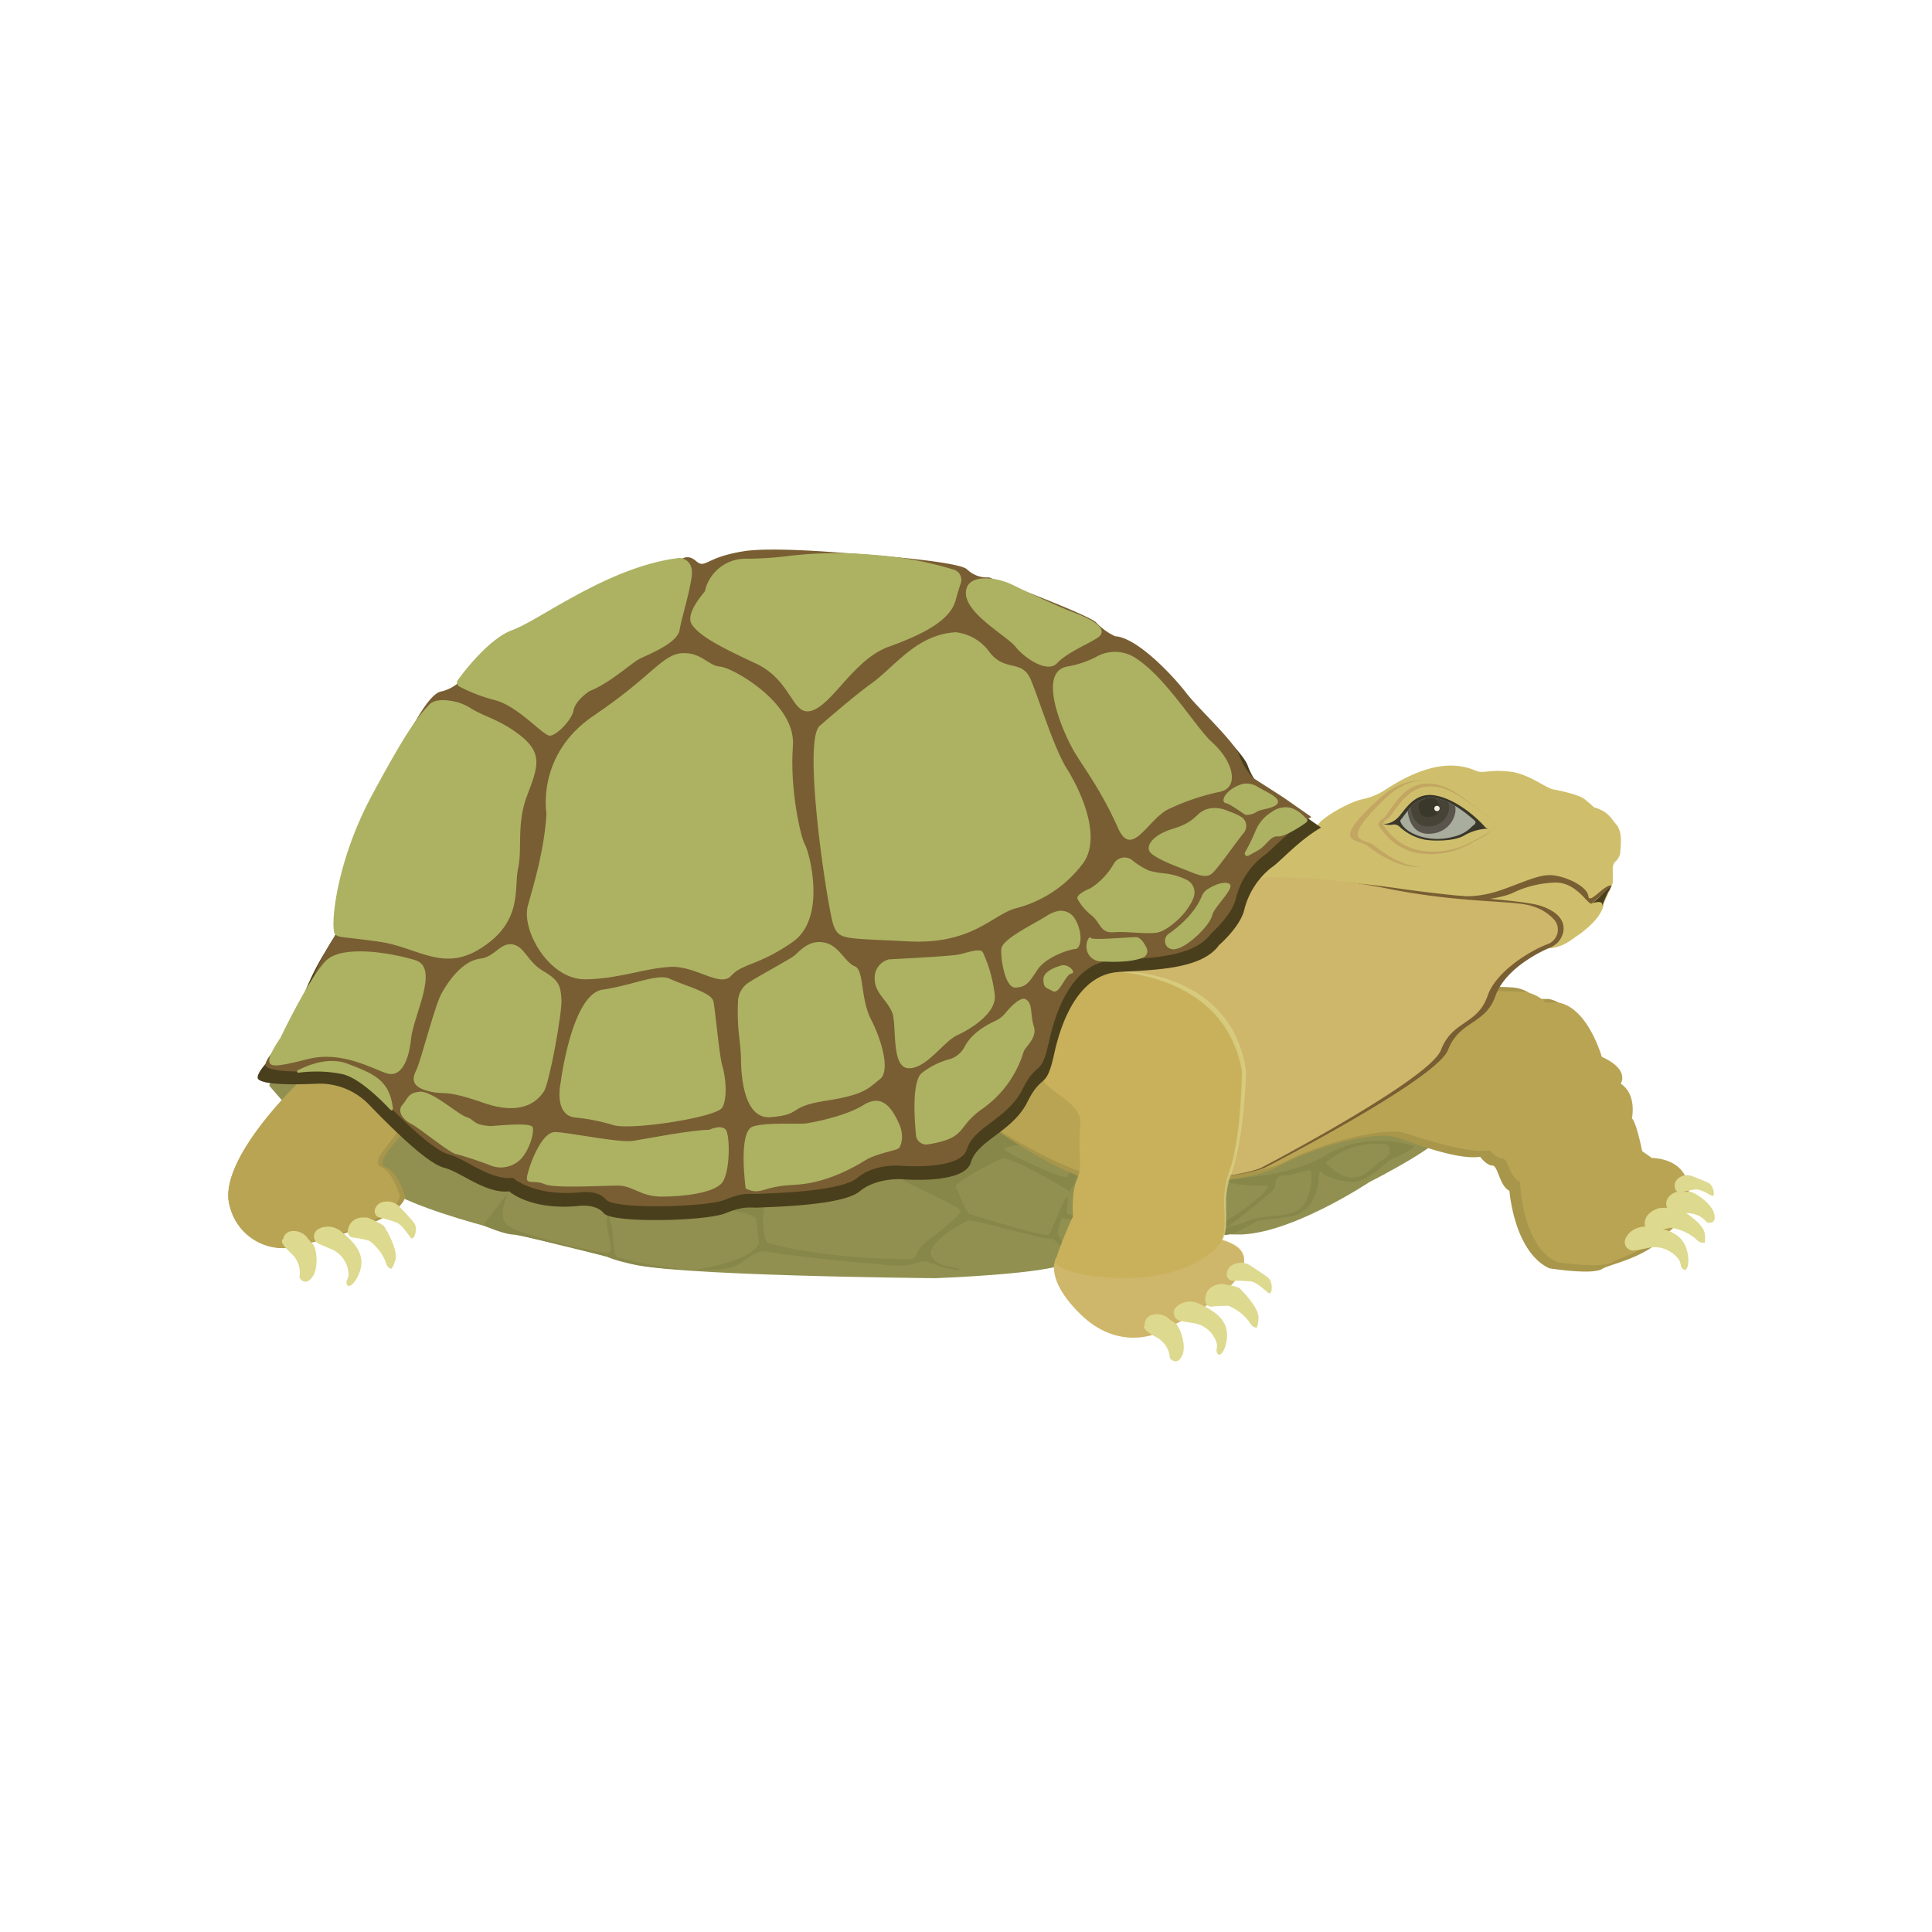 <svg xmlns="http://www.w3.org/2000/svg" xmlns:xlink="http://www.w3.org/1999/xlink" width="360" height="360" viewBox="0 0 360 360"><defs><clipPath id="a"><path d="M260.9,152.9s.26,1.71,3.34,2.82a11,11,0,0,0,6.61.18,6.65,6.65,0,0,0,3.28-1.74,4.9,4.9,0,0,1,.63-.54.47.47,0,0,0,0-.73c-1.26-1.14-4.38-3.71-7-4.07a5,5,0,0,0-5.25,2Z" fill="none"/></clipPath></defs><title>Turtle</title><path d="M50.17,202.29S62.38,217.23,74.53,223s35.85,9.89,42.45,12.32,57.36,2.85,57.36,2.85,21.27-.77,24.41-2.85,21.77-5.63,31.52-5.29,24.92-9.78,24.92-9.78,14.95-7.51,14.65-10.17-101.76-30.2-101.76-30.2S58.75,171,50.17,202.29Z" fill="#919050"/><path d="M263.39,213.54c-.52-.2-8.82-2.87-16.37,1.74s-19.19,4-18.27,4.88,7.58.75,7.58.75c-.54,2.17-8.36,6.93-8.36,6.93.11.48.46.67,1,.67A23.87,23.87,0,0,1,230.9,227s6.56-5.2,6.66-5.63-.21-2.38,1.74-2.37,4.77-1.33,5-.82.23,6.17-2.79,7.49-6,.65-8.81,1.76a12.72,12.72,0,0,1-3.76,1.11c-.67.61-1.22,1.23-1,1.48.46.56,4.46-1.28,5.69-2.15s2.57-.46,6.87-1.18,5.23-5.74,5.18-6.87a4.71,4.71,0,0,1,.44-1.84c-.33.61,2.27,2,5.55,2.27s6.66-4,8-4.42S263.9,213.75,263.39,213.54Z" fill="#88874a"/><path d="M90,228.31,94.87,222s-2.69,4.8,0,6.53,17.74,5.37,18.67,4.85-1-5.64-.41-6.56.3.25.66.9.51,5.75,1,6.35,12.4,3.09,16.09,2.33,9.74-2.26,10.56-4.79c0,0-.41-3.24-.52-4.32s-4.34-1.72-4.34-1.72,3.4-2,4.86-1.31.61,2.4.71,3.1.11,3.91,1,4.25,10.77,3,26.75,3c.82,0,1-1.91,2.36-3s6.86-5,6.66-6-10.42-5.15-10.69-5.86,18.26-8.93,18.26-8.93l4.83,2.43s-4.41.26-4.2.88,11.07,5.84,11.68,5.12.56-2.24,1.15-1.74.78,2.15.78,2.15L199.33,222s-11.09-6.77-12.77-6.07-8.86,4.5-8.45,5.22,1.95,5,2.66,5.12,14,4.43,14.66,3.75,2.87-7,3.38-7-.3,3.08.11,3.18,1.82.71,1.82.71-2.23.51-2.54,0-1.41,2.7-1,3.14a38.54,38.54,0,0,1,1.83,4.09s-2.46-3.59-3.18-3.3-14.55-3.68-15.48-3.39-8.2,4.39-6.76,6.69,4.3,1.67,5.12,2.35-4.4-.66-5.63-1.27-2.63.53-5,.62-21.44-1.85-24.82-2.57-4.2,2.79-8.61,3.22-16.17.06-21.66-2.35c0,0-15.55-4-17.39-4.09S90,228.31,90,228.31Z" fill="#88874a"/><path d="M55.75,202s-15.46,14.32-12.93,22.75a10.48,10.48,0,0,0,10.57,7.81S74,228.71,75.53,223c0,0-1.42-4.71-3.54-5.43s.73-3.56,3.54-7.06S59.79,193.41,55.75,202Z" fill="#a8964b"/><path d="M55.35,202s-15,14.32-12.54,22.75a10.15,10.15,0,0,0,10.25,7.81s20-3.89,21.47-9.63c0,0-1.38-4.71-3.43-5.43s.71-3.56,3.43-7.06S59.27,193.41,55.35,202Z" fill="#b9a454"/><path d="M186,210.82s12.65,8.7,18.51,9.21,26.21,1.37,33.53-2.6,18.21-6.71,22-5.54c2.64.82,11.31,4.34,15.76,3.66,0,0,1.2,1.62,2.28,1.63s1.3,3.81,3.18,4.71c0,0,.83,11.33,7.42,14.44,0,0,8,1.29,9.87.11s12.91-2.8,13.68-10.91-6.66-8.05-6.66-8.05L303.79,216s-1-5.86-1.82-6.52c0,0,1.07-4.74-2-7,0,0,1.79-2.76-3.43-5.44,0,0-2.47-10-8-10.9l-2.28,0A6.56,6.56,0,0,0,281.9,184a72.78,72.78,0,0,0-7.55-.08l-85.17,9.79Z" fill="#a8964b"/><path d="M186.5,210.85s12.92,8,18.87,8.43,26.58,1,34-2.77,18.39-6.46,22.25-5.41c2.68.74,11.51,3.94,16,3.26,0,0,1.23,1.5,2.32,1.5s1.37,3.56,3.28,4.38c0,0,.38,12.21,7.09,15,0,0,8.11,1.12,10,0s13.65-4.37,14.34-12-6.84-7.46-6.84-7.46L306,214.5s-1.1-5.48-1.92-6.09c0,0,1-4.44-2.08-6.49,0,0,1.79-2.59-3.53-5,0,0-2.62-9.3-8.21-10.12H288a6.8,6.8,0,0,0-4.51-2c-3-.22-7.66,0-7.66,0l-86.23,10Z" fill="#b9a454"/><path d="M232.18,168.36s4.21,8.11,12.17,10.86,18.49,3.81,27.68,0,10.21-3.84,12.27-3.4,4.71,2.32,9.22-1.2c0,0,4.92-3.06,5.33-6.26l1.67-3.83v-2.75a1.7,1.7,0,0,1,.63-1.37,2.6,2.6,0,0,0,.78-1.86c.2-2.15.2-3.84-.82-5s-1.37-2.31-4.1-3.13c0,0-.51-.51-1.66-1.45s-4.63-1.62-6-1.9-4.51-2.87-7.92-3.28-4.73.21-5.89,0-6.41-4-17.69,3.56a12.78,12.78,0,0,1-4.1,1.6c-2.77.65-7.68,3.62-8.26,4.86s-4,2.68-4,2.68S230.39,165.6,232.18,168.36Z" fill="#cfbf6c"/><path d="M275,149.9s-8.75-9.52-18.1-1-3.93,7.31-2.19,8.65,9.54,7.28,14.46,1.43S275,149.9,275,149.9Z" fill="#c2a662"/><path d="M275,149.88s-8.22-9.48-17-1-3.69,7.29-2,8.62,9,7.25,13.58,1.43S275,149.88,275,149.88Z" fill="#cfbf6c"/><path d="M277.06,155.53s-1.72,1-4,2.15a14.79,14.79,0,0,1-8.84,1.28,10.37,10.37,0,0,1-6.51-4l0,0c-.89-1.18-1.39-1.47,0-2.45s3.42-6.7,8.57-6.51,8.7,5.32,12.94,7.27Z" fill="#c2a662"/><path d="M277.14,155.31s-1.65.95-3.81,2a14.81,14.81,0,0,1-8.51,1.19,10,10,0,0,1-6.25-3.68l0,0c-.86-1.08-1.33-1.36,0-2.27s3.29-6.2,8.24-6,8.36,4.93,12.44,6.73Z" fill="#cfbf6c"/><path d="M257.75,153.48s1.64.33,3.18-1.63,3.26-4.35,6.81-3.57,6.88,3.56,8.8,5.61a1.08,1.08,0,0,0,.85.51,9.51,9.51,0,0,0-4.47,1.23c-1.95,1.23-6.15,1.07-7.38.84a9.72,9.72,0,0,1-4.74-2.41,1.44,1.44,0,0,0-1.25-.41A3.13,3.13,0,0,1,257.75,153.48Z" fill="#3a372b"/><path d="M260.9,152.9s.26,1.71,3.34,2.82a11,11,0,0,0,6.61.18,6.65,6.65,0,0,0,3.28-1.74,4.9,4.9,0,0,1,.63-.54.47.47,0,0,0,0-.73c-1.26-1.14-4.38-3.71-7-4.07a5,5,0,0,0-5.25,2Z" fill="#a9ad9e"/><path d="M235.82,217.51s31.86-16.34,34-21.87,6.93-4.62,8.85-10.08c1.63-4.63,7.31-7.78,10.18-9a4,4,0,0,0,2.48-3.13c.18-1.5-.52-3.32-4.06-4.58-3.32-1.18-13.9-1.42-27.2-3.38a199.39,199.39,0,0,0-26.81-1.88l-30.62,17.92,25.17,37.73S233.91,218.51,235.82,217.51Z" fill="#795e33"/><path d="M235.17,217.51s31.23-16.34,33.34-21.87,6.8-4.62,8.68-10.08c1.56-4.52,7.78-8.34,11.2-9.64a2.87,2.87,0,0,0,1.33-4.41,8.65,8.65,0,0,0-4.1-2.62c-3.36-1.23-13.21-.44-27.9-3.48a105.4,105.4,0,0,0-25-1.78l-30,17.92,24.68,37.73S233.29,218.51,235.17,217.51Z" fill="#ceb66a"/><path d="M196.87,234.28s-2.64,3.65,4.47,10.62,14.39,3.49,14.39,3.49,17.06-7.71,16.06-14.11-23.69-3.72-23.69-3.72Z" fill="#ceb66a"/><path d="M208.53,181.16s20.35.08,23.26,18.53c0,0-.21,12.5-2.51,18.74a16.18,16.18,0,0,0-1,6.39,18.29,18.29,0,0,1-.33,5.74c-.87,2.45-6.81,7.58-18.09,7.58s-13.32-2.87-13.32-2.87a70.53,70.53,0,0,1,3.4-8.61s-.37-4.51.78-7,0-5.12.6-10c.55-4.51-7.1-6.33-7.39-9.51S200.21,177.48,208.53,181.16Z" fill="#c9b15c"/><g opacity="0.6"><path d="M231.75,234.29a2.73,2.73,0,0,0-.55-1.21,3.66,3.66,0,0,0-1-.89,9.37,9.37,0,0,0-2.48-1.06l-.13,0,.06-.12a5,5,0,0,0,.47-1.87c.06-.65.08-1.31.08-2s0-1.32-.07-2a19,19,0,0,1,0-2,16.65,16.65,0,0,1,.66-4c.1-.32.21-.64.32-.95l.29-.94c.11-.31.17-.63.26-.94s.17-.64.23-1a64,64,0,0,0,1.11-7.82c.23-2.63.38-5.27.41-7.9v.07a22,22,0,0,0-2.67-7.44l-.52-.84c-.18-.27-.38-.53-.57-.8l-.29-.4-.32-.38a9.06,9.06,0,0,0-.64-.75,20.51,20.51,0,0,0-2.93-2.65,26,26,0,0,0-7.06-3.64,34.23,34.23,0,0,0-3.88-1.07,29.74,29.74,0,0,0-4-.58v-.1a28.18,28.18,0,0,1,8.05,1.15,24.14,24.14,0,0,1,7.41,3.51,19.14,19.14,0,0,1,5.57,6.07,19.63,19.63,0,0,1,1.68,3.78c.23.65.38,1.32.56,2,.09.33.14.67.2,1l.19,1v.07q-.13,4-.55,8a62.1,62.1,0,0,1-1.25,7.88c-.07.32-.16.65-.25,1s-.16.64-.28,1l-.32.95c-.11.32-.22.62-.32.93a16.19,16.19,0,0,0-.73,3.84c0,.66,0,1.3,0,2s0,1.33,0,2,0,1.33-.12,2a5.36,5.36,0,0,1-.54,1.94l-.06-.15a9.24,9.24,0,0,1,2.5,1.13,3.94,3.94,0,0,1,1,.94,2.91,2.91,0,0,1,.54,1.28Z" fill="#ddd98e"/></g><path d="M49.78,197.9s-2.43,2.57-1.6,3.25,3.66,1.08,10.42.81a12.75,12.75,0,0,1,10.28,4c4.73,4.86,10.84,10.87,13.9,11.64s7.78,4.9,12.09,4.39c0,0,3.92,3.55,12.73,2.74,0,0,3.39-.54,4.92,1.35s19,1.48,22.64,0,4.45-.95,6.54-1.08,15.28-.34,18.48-3,8.06-2.26,8.06-2.26,11.46,1,12.67-3.14,7.75-5.68,10.53-11.26,3.47-2,5-9,5-14.83,12.09-15.23,15.43-.57,18.62-5c0,0,4.07-3.5,4.74-6.74a14.5,14.5,0,0,1,5-7.7c1.53-.94,4.92-4.94,9.27-7.47l-5.31-3.69L235.21,147a11.8,11.8,0,0,1-2.7-4.3c-.77-2.43-8.1-9.18-10.07-11.75s-9.05-10.4-13.49-10.67a11.82,11.82,0,0,1-3.55-2.56c-1-1.33-20.37-8.51-20.37-8.51a5.39,5.39,0,0,1-4.12-1.48c-1.7-1.76-24.07-3.15-24.07-3.15s-13-1.12-18.33-.27-6.42,2.09-7.65,2.34-1.56-1.45-3.34-1.2-34.6,16.37-34.6,16.37l-7.42,6.13a7.55,7.55,0,0,1-4.36,2.73c-2.81.54-7.25,10.32-7.25,10.32L62.28,174.81a48.91,48.91,0,0,0-5.34,9.73C55.27,189.13,49.78,197.9,49.78,197.9Z" fill="#4a3f1c"/><path d="M51.22,195.56s-2.39,2.55-1.57,3.21,3.59,1.08,10.25.81a12.46,12.46,0,0,1,10.11,4c4.65,4.82,10.66,10.77,13.67,11.54s7.65,4.85,11.89,4.35c0,0,3.86,3.51,12.52,2.71,0,0,3.33-.53,4.83,1.34s18.72,1.47,22.28,0,4.37-.94,6.42-1.07,15-.34,18.18-3,7.92-2.24,7.92-2.24,11.28,1,12.47-3.11,7.62-5.63,10.36-11.16,3.41-2,4.92-8.9,4.92-14.7,11.89-15.1,15.16-.56,18.31-5c0,0,4-3.47,4.66-6.68a14.4,14.4,0,0,1,4.9-7.63c1.51-.93,4.85-4.9,9.12-7.4l-5.22-3.65-5.54-3.56a11.64,11.64,0,0,1-2.65-4.25c-.76-2.41-8-9.1-9.9-11.64s-8.9-10.31-13.27-10.58a11.79,11.79,0,0,1-3.5-2.53c-1-1.32-20-8.44-20-8.44a5.25,5.25,0,0,1-4.05-1.47c-1.67-1.74-23.67-3.12-23.67-3.12s-12.83-1.11-18-.27-6.32,2.07-7.53,2.32-1.53-1.43-3.28-1.18-34,16.21-34,16.21l-7.3,6.08a7.47,7.47,0,0,1-4.29,2.71c-2.76.53-7.13,10.22-7.13,10.22L63.52,172.68a48.72,48.72,0,0,0-5.26,9.64C56.62,186.87,51.22,195.56,51.22,195.56Z" fill="#795e33"/><path d="M85.54,127.9a.82.82,0,0,1-.24-1.18c1.46-2,6-7.8,10.17-9.32,5.13-1.85,18-11.92,31.16-13.44,0,0,2.67.11,2.26,3.39s-1.85,7.59-2.26,10.05-5.74,4.51-7.38,5.33-5.53,4.53-9.43,6.06c0,0-2.62,1.73-2.95,3.57s-3.2,4.72-4.43,4.72-5.74-5.33-10-6.56A31.33,31.33,0,0,1,85.54,127.9Z" fill="#acb262"/><path d="M131.46,109.72c0,.14-.08.29-.11.44s-3.81,4.17-2.42,6.22,4.88,4,11.85,7.22,6.76,10.2,10.66,8.76,7.78-9.54,14.14-11.84,11.48-4.87,12.5-8.71c.38-1.39.7-2.41.95-3.15a2,2,0,0,0-1.22-2.49,67.07,67.07,0,0,0-14.76-2.76,76.4,76.4,0,0,0-16,.17,64.8,64.8,0,0,1-7.94.53A7.75,7.75,0,0,0,131.46,109.72Z" fill="#acb262"/><path d="M188.73,109a12.06,12.06,0,0,0-4.48-1.22c-1.9-.11-4,.26-4.26,2.38-.47,4,7.67,8.35,9.24,10.36s5.87,5,7.71,3.08,5.12-3.27,7.38-4.63.41-3.09-4.1-4.79C196.82,112.9,191.26,110.23,188.73,109Z" fill="#acb262"/><path d="M152.67,135.32s6.31-5.54,9.63-7.91c4.49-3.2,8.41-9.16,15.78-9.6a9,9,0,0,1,6.34,3.75c2.87,3.69,6,1.26,7.61,5s4.3,12.77,6.76,16.67,6.76,12.91,2.87,17.83a22.62,22.62,0,0,1-12.43,8.2c-4.38,1.23-8.07,6.77-20,6.15s-12.91-.2-13.94-3.07S149.51,138.62,152.67,135.32Z" fill="#acb262"/><path d="M211.13,122.33a7,7,0,0,0-6.94.11,18.68,18.68,0,0,1-5.4,1.77c-5.74,1.18-.41,12.87,1.43,15.94s5.08,7.3,8.11,14.15c2.63,5.94,5.68-2,9.68-3.65a42.29,42.29,0,0,1,9.35-3.12c3.54-.76,2.59-5.53-1.51-9.22C222.77,135.54,217,125.73,211.13,122.33Z" fill="#acb262"/><path d="M101.83,151.63s-2-11,8.81-18.29S123.35,122,127,121.72s4.92,2.34,7.18,2.49S148.36,131,147.75,139s1.43,17,2.25,18.4,4.1,13.63-2.25,18.09-9.43,4-11.48,6.31-6.56-1.85-11.28-1.64-10,2.31-16,2.32c-6.76,0-11.89-9.24-10.63-13.73S101.41,158.35,101.83,151.63Z" fill="#acb262"/><path d="M87.76,132a9.62,9.62,0,0,0-3-1.27c-1.63-.36-3.78-.54-4.84.63-1.84,2-3.69,3.93-10.66,16.91s-7.79,25.29-6.76,25.9.82.3,8,1.28,11.89,5.69,18.86,1.39c8.18-5,6.36-11.28,7.18-15s-.33-8.33,1.68-13.6,3-7.84-1.27-11.2C93,134,90.58,133.71,87.76,132Z" fill="#acb262"/><path d="M52.22,193.45s5.53-11.62,8.61-14.52,12.09-1.4,16.6,0-.41,10.42-.82,14.52-1.84,7.38-4.51,6.56-8.4-4.3-14.76-2.66-7.17,1.43-7.17.2S52.22,193.45,52.22,193.45Z" fill="#acb262"/><path d="M107,208.21a36.43,36.43,0,0,1,7.29,1.44c3.28,1,19.27-1.44,20.3-3.28s.61-5.74,0-7.79-1.38-11.31-1.71-12.17c-.62-1.57-5.69-2.88-8-4s-6.86,1.16-12.6,2-7.79,17.22-7.79,17.22S103.1,207.6,107,208.21Z" fill="#acb262"/><path d="M137.53,186.34a4.4,4.4,0,0,1,2-3.28c2.48-1.56,8-4.5,8.65-5.12,1.33-1.28,2.91-2.8,5.4-2.31,2.83.55,3.76,3.64,5.73,4.44,1.71.69,1,6,3,9.9s3.62,9.63,1.64,11.13-2.6,2.87-10,4-4.24,2.59-10.39,3.07c-4.71.37-5.41-6.93-5.48-10.37,0-1.33-.13-2.65-.27-4A40.53,40.53,0,0,1,137.53,186.34Z" fill="#acb262"/><path d="M82.56,184.64s2.94-5.54,6.9-6c2.78-.33,3.69-3,6-2.67s2.8,3.28,5.81,5,3.21,2.94,3.35,5.33-2.26,15.58-3.28,17.09-3.76,4.71-11.21,2.12-7.1-1.44-10-2.12-3.63-1.85-2.6-3.9S81.16,186.49,82.56,184.64Z" fill="#acb262"/><path d="M165.65,178.76a3.53,3.53,0,0,0-2.67,3.39c-.07,2.83,2.09,3.91,3.21,6.38,1,2.1-.27,10.39,3.08,10.52s6.56-5,9.09-6.15,7.38-4.16,7-7.51a26.35,26.35,0,0,0-2.21-7.93c-.53-.89-2.85.07-4.56.41S165.65,178.76,165.65,178.76Z" fill="#acb262"/><path d="M200.27,171.17a3,3,0,0,0-3.23-1.39,6.91,6.91,0,0,0-2.08.92c-2.59,1.64-7.65,4-8.33,5.87-.31.84.41,7.52,2.59,7.45s2.67-1.23,4.17-3.42,5.6-3.65,7-3.77C201.51,176.73,201.84,173.74,200.27,171.17Z" fill="#acb262"/><path d="M203.22,165.5s-2.79,1.1-2.45,2a10.63,10.63,0,0,0,2.8,3.21c1.51,1.36,1.51,3.21,4,3s6.5.48,8.34,0c1.54-.39,5.21-3.11,6.5-6.47a2.63,2.63,0,0,0-1.18-3.24,12.12,12.12,0,0,0-4.27-1.26,14.73,14.73,0,0,1-2.89-.53,13.74,13.74,0,0,1-3-1.84,2.3,2.3,0,0,0-3.55.61A13,13,0,0,1,203.22,165.5Z" fill="#acb262"/><path d="M229.06,151.22s-3.4-1.84-5.91.62-4.35,2.23-6.53,3.35c-2.5,1.28-3.07,2.87-2.18,3.75s3.21,1.92,5.74,2.87,4.3,2,5.6,1c1.1-.87,4.39-5.69,6-7.65a2,2,0,0,0-.46-2.92A10,10,0,0,0,229.06,151.22Z" fill="#acb262"/><path d="M231.45,146.1a3.8,3.8,0,0,1,2.94.54c1.71,1,4.17,2,3.69,3s-3.08,1.11-3.83,1.59a3.65,3.65,0,0,1-2.07.62c-.39-.07-2.78-2-3.8-2.21S228.24,147.12,231.45,146.1Z" fill="#acb262"/><path d="M185.44,190.24a5.12,5.12,0,0,0,1.82-1.37c1-1.23,2.91-3.24,3.88-2.66,1.36.82.79,2.79,1.49,5s-1.49,3.67-1.9,4.79a20.06,20.06,0,0,1-7.54,10.51c-5.17,3.58-2.74,5.49-10.28,6.73a1.92,1.92,0,0,1-2.23-1.71c-.33-3.46-.74-10.35,1.19-11.67a14.31,14.31,0,0,1,4.8-2.42,4.69,4.69,0,0,0,3.08-2.41C180.48,193.63,182.05,191.81,185.44,190.24Z" fill="#acb262"/><path d="M150.41,209.3s6.83-1.09,10.52-3.41,5.47,1.09,6.56,3.41.41,4.24,0,4.65-4.23,1-6.15,2.19-7.24,4.37-13.39,4.64-6,2.05-9,.69c0,0-1.5-10.73,1.37-11.58S149,209.57,150.41,209.3Z" fill="#acb262"/><path d="M205,179.13c2.19.15,5.91.23,8.08-.75a1.26,1.26,0,0,0,.6-1.66c-.42-.9-1.12-2.07-2-2.1-1.37,0-8.4.66-8.46.11,0-.4-.93.36-.75,2A2.7,2.7,0,0,0,205,179.13Z" fill="#acb262"/><path d="M197.7,179.92s-3.28.81-3.28,2.53.56,1.57,1.78,2.25,2.32-3.14,3.41-3.28S199,179.45,197.7,179.92Z" fill="#acb262"/><path d="M217.77,174c1.61-1.11,4.81-3.66,6.16-7a2.87,2.87,0,0,1,1.12-1.34c1-.6,2.64-1.44,3.81-1.07,1.77.54-2.6,4.23-3,6s-4.38,5.76-6.7,6.23a1.73,1.73,0,0,1-1.63-.37A1.63,1.63,0,0,1,217.77,174Z" fill="#acb262"/><path d="M232,158.8a.47.47,0,0,0,.63.65c.61-.34,1.26-.7,1.79-1,1.5-.82,2.31-2.74,3.68-2.6,1.08.11,3.72-1.45,5.16-2.5.69-.51.24-.68-.34-1.3a6,6,0,0,0-2.35-1.51,4.32,4.32,0,0,0-3.59.75,7.45,7.45,0,0,0-3,3.46A34.46,34.46,0,0,1,232,158.8Z" fill="#acb262"/><path d="M132.1,210.53s2.34-1.09,3.15,0,.81,7.93-.69,9.84-7.11,2.6-11.21,2.6-5.33-2.05-8.2-2.05-11.89.55-13.67-.27-3.46.13-3.3-1.23,2.49-8.61,5.35-8.48S115.42,213,118,212.58,128.94,210.53,132.1,210.53Z" fill="#acb262"/><path d="M91.26,209.82c.66.05,7.65-.8,8,.23s-.78,5-2.83,6.46a5.18,5.18,0,0,1-5.2.58c-1.36-.54-5-1.77-6.28-2.05s-7-5-8.34-5.63-2.73-2.29-1.64-3.52,1-2.24,3.25-2.46,7.16,4.26,8.72,4.73S88,209.58,91.26,209.82Z" fill="#acb262"/><path d="M55.62,199.89a.24.24,0,0,1-.15-.44c1.91-1,5.8-2.59,9.35-1.22,4.69,1.83,7.77,2.91,8.4,8.36a.27.27,0,0,1-.46.22c-1.5-1.61-5.84-6-9-6.67A24.11,24.11,0,0,0,55.62,199.89Z" fill="#acb262"/><path d="M229.59,235.74a2,2,0,0,0-1,1.81,1.16,1.16,0,0,0,1.16,1.1,33.13,33.13,0,0,1,3.36.12c1.15.24,2.53,1.62,3.25,2.14s.92-1.9,0-2.77c-.34-.32-2.12-1.5-3.35-2.3A3.17,3.17,0,0,0,229.59,235.74Z" fill="#ddd98e"/><path d="M224.6,242.44c-.09-1.09.22-2.86,3-3.22,0,0,3,.41,3.43.87s3.69,3.64,3.48,5.69-.46,1.58-.46,1.58-.64.11-1.32-1.12a9,9,0,0,0-3.85-2.93,25.09,25.09,0,0,0-3.17.17A1.12,1.12,0,0,1,224.6,242.44Z" fill="#ddd98e"/><path d="M220.27,242.82a3.23,3.23,0,0,0-1.27.92,1.54,1.54,0,0,0,1,2.41c.78.14,1.87.32,2.74.45a5.33,5.33,0,0,1,3.89,3.43c.44,1.11-.36,1.69.41,2.36.25.21,1.13-.31,1.51-2.51.5-3-.91-5-4.95-6.87h0A3.81,3.81,0,0,0,220.27,242.82Z" fill="#ddd98e"/><path d="M217.77,245.69a3.24,3.24,0,0,0-3.19-.64,1.77,1.77,0,0,0-1.26,1.9s-1.08.52,2.3,2.31A4.75,4.75,0,0,1,218,253.1s1.28,1.54,2.26-.46-.57-5.79-1.34-6.15A5.8,5.8,0,0,1,217.77,245.69Z" fill="#ddd98e"/><path d="M71.28,224a1.94,1.94,0,0,0-1.44,1.5,1.17,1.17,0,0,0,.86,1.36,30,30,0,0,1,3.22.94c1.06.5,2.06,2.18,2.63,2.85s1.36-1.61.68-2.68c-.25-.39-1.69-2-2.69-3A3.16,3.16,0,0,0,71.28,224Z" fill="#ddd98e"/><path d="M64.8,229.3c.19-1.08.92-2.72,3.72-2.4,0,0,2.78,1.12,3.11,1.68s2.7,4.43,2,6.37-.84,1.43-.84,1.43-.65-.06-1-1.42a9,9,0,0,0-3-3.77,22.73,22.73,0,0,0-3.11-.61A1.12,1.12,0,0,1,64.8,229.3Z" fill="#ddd98e"/><path d="M60.52,228.61a3.11,3.11,0,0,0-1.46.58,1.54,1.54,0,0,0,.39,2.59c.72.32,1.74.76,2.55,1.09a5.36,5.36,0,0,1,2.94,4.28c.15,1.19-.76,1.56-.18,2.39.19.26,1.17,0,2.07-2.07,1.22-2.77.35-5.09-3.12-7.87h0A3.84,3.84,0,0,0,60.52,228.61Z" fill="#ddd98e"/><path d="M57.39,230.79a3.22,3.22,0,0,0-2.94-1.4,1.77,1.77,0,0,0-1.69,1.53s-1.16.24,1.68,2.8A4.79,4.79,0,0,1,55.79,238s.87,1.8,2.3.1.86-5.76.2-6.29A6.17,6.17,0,0,1,57.39,230.79Z" fill="#ddd98e"/><path d="M312.58,219.71a1.71,1.71,0,0,0-.47,1.73,1,1,0,0,0,1.16.72,21.73,21.73,0,0,1,2.73-.53c1,0,2.36.89,3,1.19s.37-1.78-.55-2.35c-.34-.2-2-.87-3.16-1.32A2.52,2.52,0,0,0,312.58,219.71Z" fill="#ddd98e"/><path d="M306.61,228.87c-.3-1-.33-2.8,2.51-3.75,0,0,3.19-.25,3.76.09s4.59,2.7,4.78,4.72-.16,1.63-.16,1.63-.66.24-1.61-.8a9.6,9.6,0,0,0-4.61-2,28.19,28.19,0,0,0-3.27.85A1.18,1.18,0,0,1,306.61,228.87Z" fill="#ddd98e"/><path d="M303.74,229.63a3.29,3.29,0,0,0-.93,1.37,1.6,1.6,0,0,0,1.86,2c.82-.15,2-.36,2.87-.55a5.64,5.64,0,0,1,5.09,2c.84.94.25,1.79,1.25,2.18.32.12,1-.71.6-3-.56-3.12-2.69-4.62-7.36-5h0A4.08,4.08,0,0,0,303.74,229.63Z" fill="#ddd98e"/><path d="M313.43,222.05a2.74,2.74,0,0,0-2.68,1.27,1.75,1.75,0,0,0,.26,2.2s-.46,1,3.07.54a4.74,4.74,0,0,1,4,1.73s1.87.5,1.34-1.62-4-4.26-4.73-4.12A5.62,5.62,0,0,1,313.43,222.05Z" fill="#ddd98e"/><path d="M271.51,166.85s3.36.78,8.69-1.17,7.27-3,9.88-2.48,5.7,2.16,5.9,3.8,3-2.3,4.32-2l-.45,1a12.46,12.46,0,0,0-3.15,2.27c-.62.92-2.67-4-7.07-3.81a19.56,19.56,0,0,0-7.91,2C280.2,167.11,274.71,168.53,271.51,166.85Z" fill="#795e33"/><g clip-path="url(#a)"><path d="M262.26,150.45s-.09,5.16,4.24,4.91,5.43-4.69,4.31-5.79c0,0-3.16-2-6.22-.8Z" fill="#5a554c"/><path d="M262.85,150s-.08,4.15,3.41,4,4.36-3.77,3.46-4.65c0,0-2.54-1.64-5-.65Z" fill="#474336"/><path d="M266.62,148.69a1.39,1.39,0,0,1,1.41,1c.22.71.36,1.74-.46,2.18-1.31.7-2.85.32-3.06-.66s-.51-1.72,1-2.26A4.11,4.11,0,0,1,266.62,148.69Z" fill="#3a372b"/></g><path d="M267.76,151.15a.48.48,0,0,0,0-1,.48.48,0,0,0,0,1Z" fill="#f4efe1"/><path d="M300.3,165a43.49,43.49,0,0,1-3.6,3.31s2.25-.81,1.8.61A25.78,25.78,0,0,1,300.3,165Z" fill="#4a3f1c"/><path d="M247,216.72a14,14,0,0,1,11.45-3.44s1.53,1.59-.93,2.93S253,222.46,247,216.72Z" fill="#919050"/></svg>
